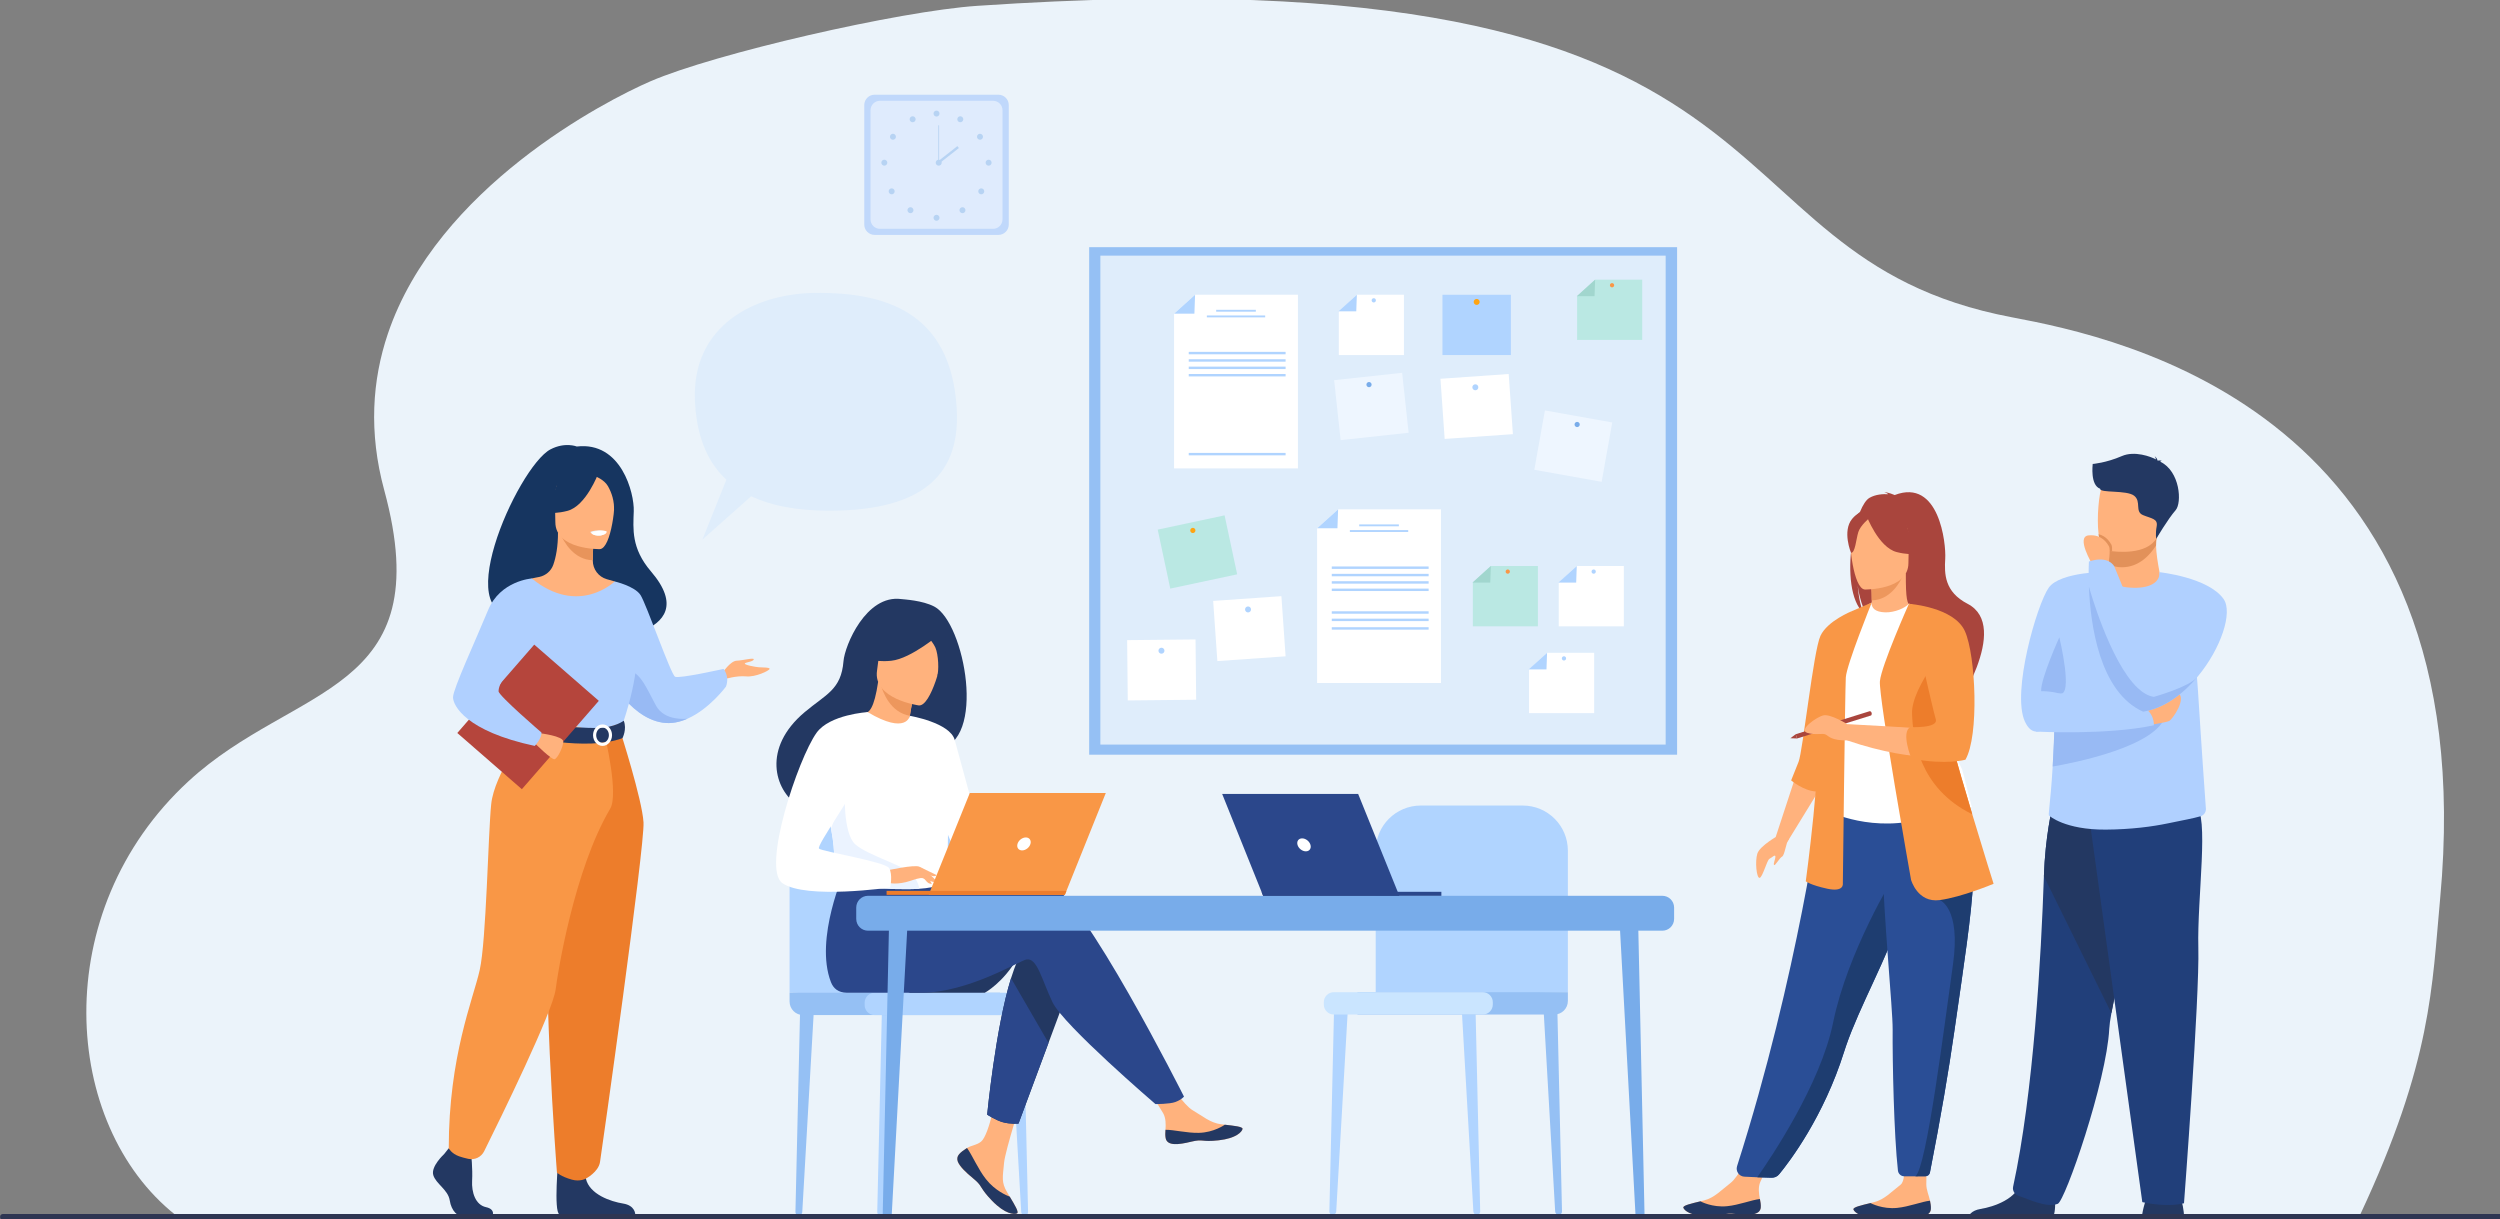 <?xml version="1.0" encoding="UTF-8" standalone="no"?>
<!-- Created with Inkscape (http://www.inkscape.org/) -->
<svg xmlns:inkscape="http://www.inkscape.org/namespaces/inkscape" xmlns:sodipodi="http://sodipodi.sourceforge.net/DTD/sodipodi-0.dtd" xmlns="http://www.w3.org/2000/svg" xmlns:svg="http://www.w3.org/2000/svg" version="1.1" id="svg2" width="1000" height="487.706" viewBox="0 0 1000 487.706" sodipodi:docname="9174459_6308.svg" inkscape:version="1.2 (dc2aedaf03, 2022-05-15)">
  <rect x="0" y="0" width="1000" height="487.706" fill="#808080" stroke="none"/>
  <defs id="defs6"></defs>
  <g id="g8" inkscape:groupmode="layer" inkscape:label="ink_ext_XXXXXX" transform="matrix(1.333,0,0,-1.333,-190.613,2261.82)">
    <g id="g33699" transform="matrix(0.26,0,0,0.26,105.86,1256.136)">
      <path d="m 345.286,292.65 c 0.129,-0.1 2521.504,0.31 2521.504,0.31 83.01,177.06 82.87,263.57 92.32,365.06 52.15,560.95 -370.35,647.19 -494.12,670.58 -378.99,71.62 -206.5,425.99 -1194.08,359.5 -90.52,-6.09 -303.933,-55.29 -377.484,-87.16 -51.587,-22.34 -245.945,-122.29 -302.97,-291.36 -18.011,-53.36 -22.332,-113.61 -4.173,-180.47 C 650.555,892.49 482.993,906.09 360.551,793.33 197.129,642.85 214.212,396.74 345.286,292.65" style="fill:#ebf3fa;fill-opacity:1;fill-rule:nonzero;stroke:none;stroke-width:0.1" id="path14"></path>
      <path d="m 1847.21,292.8 h 0.34 c 2.04,0 3.68,1.68 3.63,3.72 l -5.5,238.4 -16.2,1.89 13.82,-240.31 c 0.12,-2.08 1.83,-3.7 3.91,-3.7" style="fill:#b0d4ff;fill-opacity:1;fill-rule:nonzero;stroke:none;stroke-width:0.1" id="path16"></path>
      <path d="m 1941.63,292.8 h 0.34 c 2.04,0 3.68,1.68 3.63,3.72 l -5.5,238.4 -16.2,1.89 13.81,-240.31 c 0.12,-2.08 1.84,-3.7 3.92,-3.7" style="fill:#95c0f4;fill-opacity:1;fill-rule:nonzero;stroke:none;stroke-width:0.1" id="path18"></path>
      <path d="m 1681.08,292.8 h -0.34 c -2.04,0 -3.67,1.68 -3.63,3.72 l 5.5,238.4 16.21,1.89 L 1685,296.5 c -0.12,-2.08 -1.84,-3.7 -3.92,-3.7" style="fill:#b0d4ff;fill-opacity:1;fill-rule:nonzero;stroke:none;stroke-width:0.1" id="path20"></path>
      <path d="m 1952.36,549.71 v 163.36 c 0,28.75 -23.3,52.05 -52.04,52.05 h -117.71 c -28.74,0 -52.05,-23.3 -52.05,-52.05 V 543.46 l 221.8,6.25" style="fill:#b0d4ff;fill-opacity:1;fill-rule:nonzero;stroke:none;stroke-width:0.1" id="path22"></path>
      <path d="m 1709.48,523.92 h 227.26 c 8.63,0 15.62,6.99 15.62,15.62 v 10.17 h -242.88 v -25.79" style="fill:#95c0f4;fill-opacity:1;fill-rule:nonzero;stroke:none;stroke-width:0.1" id="path24"></path>
      <path d="m 1682.24,523.92 h 171.93 c 6.39,0 11.56,5.17 11.56,11.55 v 2.68 c 0,6.38 -5.17,11.56 -11.56,11.56 h -171.93 c -6.38,0 -11.55,-5.18 -11.55,-11.56 v -2.68 c 0,-6.38 5.17,-11.55 11.55,-11.55" style="fill:#cae5ff;fill-opacity:1;fill-rule:nonzero;stroke:none;stroke-width:0.1" id="path26"></path>
      <path d="m 2078.42,823.8 h -678.53 v 585.74 h 678.53 V 823.8" style="fill:#95c0f4;fill-opacity:1;fill-rule:nonzero;stroke:none;stroke-width:0.1" id="path28"></path>
      <path d="M 2065.22,835.48 H 1412.8 v 564.3 h 652.42 v -564.3" style="fill:#dfedfb;fill-opacity:1;fill-rule:nonzero;stroke:none;stroke-width:0.1" id="path30"></path>
      <path d="m 1640.83,1154.26 h -142.96 v 178.52 l 24.24,21.85 h 118.72 v -200.37" style="fill:#ffffff;fill-opacity:1;fill-rule:nonzero;stroke:none;stroke-width:0.1" id="path32"></path>
      <path d="m 1497.87,1332.78 h 23.46 l 0.78,21.85 z" style="fill:#b0d4ff;fill-opacity:1;fill-rule:nonzero;stroke:none;stroke-width:0.1" id="path34"></path>
      <path d="m 1592.24,1335.08 h -45.78 v 2.18 h 45.78 v -2.18" style="fill:#b0d4ff;fill-opacity:1;fill-rule:nonzero;stroke:none;stroke-width:0.1" id="path36"></path>
      <path d="m 1603.01,1328.54 h -67.32 v 2.18 h 67.32 v -2.18" style="fill:#b0d4ff;fill-opacity:1;fill-rule:nonzero;stroke:none;stroke-width:0.1" id="path38"></path>
      <path d="m 1626.58,1285.92 h -111.79 v 2.8 h 111.79 v -2.8" style="fill:#b0d4ff;fill-opacity:1;fill-rule:nonzero;stroke:none;stroke-width:0.1" id="path40"></path>
      <path d="m 1626.58,1277.4 h -111.79 v 2.81 h 111.79 v -2.81" style="fill:#b0d4ff;fill-opacity:1;fill-rule:nonzero;stroke:none;stroke-width:0.1" id="path42"></path>
      <path d="m 1626.58,1268.89 h -111.79 v 2.8 h 111.79 v -2.8" style="fill:#b0d4ff;fill-opacity:1;fill-rule:nonzero;stroke:none;stroke-width:0.1" id="path44"></path>
      <path d="m 1626.58,1260.38 h -111.79 v 2.8 h 111.79 v -2.8" style="fill:#b0d4ff;fill-opacity:1;fill-rule:nonzero;stroke:none;stroke-width:0.1" id="path46"></path>
      <path d="m 1626.58,1169.3 h -111.79 v 2.8 h 111.79 v -2.8" style="fill:#b0d4ff;fill-opacity:1;fill-rule:nonzero;stroke:none;stroke-width:0.1" id="path48"></path>
      <path d="m 1805.91,906.58 h -142.97 v 178.52 l 24.25,21.85 h 118.72 V 906.58" style="fill:#ffffff;fill-opacity:1;fill-rule:nonzero;stroke:none;stroke-width:0.1" id="path50"></path>
      <path d="m 1662.94,1085.1 h 23.47 l 0.78,21.85 z" style="fill:#b0d4ff;fill-opacity:1;fill-rule:nonzero;stroke:none;stroke-width:0.1" id="path52"></path>
      <path d="m 1757.31,1087.4 h -45.77 v 2.18 h 45.77 v -2.18" style="fill:#b0d4ff;fill-opacity:1;fill-rule:nonzero;stroke:none;stroke-width:0.1" id="path54"></path>
      <path d="m 1768.09,1080.86 h -67.33 v 2.18 h 67.33 v -2.18" style="fill:#b0d4ff;fill-opacity:1;fill-rule:nonzero;stroke:none;stroke-width:0.1" id="path56"></path>
      <path d="m 1791.66,1038.24 h -111.79 v 2.8 h 111.79 v -2.8" style="fill:#b0d4ff;fill-opacity:1;fill-rule:nonzero;stroke:none;stroke-width:0.1" id="path58"></path>
      <path d="m 1791.66,1029.72 h -111.79 v 2.81 h 111.79 v -2.81" style="fill:#b0d4ff;fill-opacity:1;fill-rule:nonzero;stroke:none;stroke-width:0.1" id="path60"></path>
      <path d="m 1791.66,1021.21 h -111.79 v 2.81 h 111.79 v -2.81" style="fill:#b0d4ff;fill-opacity:1;fill-rule:nonzero;stroke:none;stroke-width:0.1" id="path62"></path>
      <path d="m 1791.66,1012.7 h -111.79 v 2.8 h 111.79 v -2.8" style="fill:#b0d4ff;fill-opacity:1;fill-rule:nonzero;stroke:none;stroke-width:0.1" id="path64"></path>
      <path d="m 1791.66,986.51 h -111.79 v 2.8 h 111.79 v -2.8" style="fill:#b0d4ff;fill-opacity:1;fill-rule:nonzero;stroke:none;stroke-width:0.1" id="path66"></path>
      <path d="m 1791.66,978 h -111.79 v 2.8 h 111.79 V 978" style="fill:#b0d4ff;fill-opacity:1;fill-rule:nonzero;stroke:none;stroke-width:0.1" id="path68"></path>
      <path d="m 1791.66,968.13 h -111.79 v 2.8 h 111.79 v -2.8" style="fill:#b0d4ff;fill-opacity:1;fill-rule:nonzero;stroke:none;stroke-width:0.1" id="path70"></path>
      <path d="m 1807.64,1354.63 h 78.94 v -69.59 h -78.94 v 69.59" style="fill:#b0d4ff;fill-opacity:1;fill-rule:nonzero;stroke:none;stroke-width:0.1" id="path72"></path>
      <path d="m 1843.66,1346.35 c 0,1.91 1.54,3.45 3.45,3.45 1.91,0 3.46,-1.54 3.46,-3.45 0,-1.91 -1.55,-3.46 -3.46,-3.46 -1.91,0 -3.45,1.55 -3.45,3.46" style="fill:#ffa412;fill-opacity:1;fill-rule:nonzero;stroke:none;stroke-width:0.1" id="path74"></path>
      <path d="m 1805.31,1257.67 78.75,5.5 4.85,-69.43 -78.75,-5.5 -4.85,69.43" style="fill:#ffffff;fill-opacity:1;fill-rule:nonzero;stroke:none;stroke-width:0.1" id="path76"></path>
      <path d="m 1842.12,1247.61 c -0.13,1.9 1.3,3.55 3.21,3.68 1.9,0.14 3.55,-1.3 3.68,-3.2 0.14,-1.91 -1.3,-3.56 -3.2,-3.69 -1.91,-0.13 -3.56,1.3 -3.69,3.21" style="fill:#b0d4ff;fill-opacity:1;fill-rule:nonzero;stroke:none;stroke-width:0.1" id="path78"></path>
      <path d="m 1542.98,1001.27 78.76,5.5 4.84,-69.43 -78.75,-5.5 -4.85,69.43" style="fill:#ffffff;fill-opacity:1;fill-rule:nonzero;stroke:none;stroke-width:0.1" id="path80"></path>
      <path d="m 1579.79,991.21 c -0.13,1.9 1.3,3.55 3.21,3.69 1.9,0.13 3.55,-1.31 3.69,-3.21 0.13,-1.91 -1.31,-3.56 -3.21,-3.69 -1.91,-0.13 -3.56,1.3 -3.69,3.21" style="fill:#b0d4ff;fill-opacity:1;fill-rule:nonzero;stroke:none;stroke-width:0.1" id="path82"></path>
      <path d="m 1443.71,956.01 78.94,0.81 0.71,-69.59 -78.93,-0.81 -0.72,69.59" style="fill:#ffffff;fill-opacity:1;fill-rule:nonzero;stroke:none;stroke-width:0.1" id="path84"></path>
      <path d="m 1479.85,943.78 c -0.01,1.91 1.52,3.47 3.43,3.49 1.9,0.02 3.47,-1.51 3.49,-3.42 0.02,-1.91 -1.51,-3.47 -3.42,-3.49 -1.91,-0.02 -3.48,1.51 -3.5,3.42" style="fill:#b0d4ff;fill-opacity:1;fill-rule:nonzero;stroke:none;stroke-width:0.1" id="path86"></path>
      <path d="m 1925.87,1221.13 77.71,-13.89 -12.24,-68.51 -77.71,13.89 12.24,68.51" style="fill:#eef6ff;fill-opacity:1;fill-rule:nonzero;stroke:none;stroke-width:0.1" id="path88"></path>
      <path d="m 1960.11,1205.43 c 0.29,1.64 1.85,2.72 3.49,2.43 1.63,-0.29 2.72,-1.85 2.43,-3.48 -0.29,-1.64 -1.86,-2.73 -3.49,-2.44 -1.63,0.3 -2.72,1.86 -2.43,3.49" style="fill:#78acea;fill-opacity:1;fill-rule:nonzero;stroke:none;stroke-width:0.1" id="path90"></path>
      <path d="m 1682.6,1256.05 78.48,8.5 7.49,-69.19 -78.48,-8.5 -7.49,69.19" style="fill:#eef6ff;fill-opacity:1;fill-rule:nonzero;stroke:none;stroke-width:0.1" id="path92"></path>
      <path d="m 1719.87,1250.6 c -0.18,1.65 1.01,3.14 2.66,3.32 1.65,0.17 3.13,-1.02 3.31,-2.67 0.18,-1.65 -1.01,-3.13 -2.66,-3.31 -1.65,-0.18 -3.14,1.01 -3.31,2.66" style="fill:#78acea;fill-opacity:1;fill-rule:nonzero;stroke:none;stroke-width:0.1" id="path94"></path>
      <path d="m 1478.97,1083.57 77.2,16.46 14.52,-68.06 -77.21,-16.47 -14.51,68.07" style="fill:#bae8e3;fill-opacity:1;fill-rule:nonzero;stroke:none;stroke-width:0.1" id="path96"></path>
      <path d="m 1517.89,1080.08 c -1.39,0.91 -1.79,2.77 -0.88,4.16 0.9,1.39 2.76,1.79 4.16,0.89 1.39,-0.9 1.78,-2.77 0.88,-4.16 -0.9,-1.39 -2.76,-1.79 -4.16,-0.89" style="fill:#ffa412;fill-opacity:1;fill-rule:nonzero;stroke:none;stroke-width:0.1" id="path98"></path>
      <path d="m 1763.15,1285.04 h -75.13 v 50.48 l 20.8,19.11 h 54.33 v -69.59" style="fill:#ffffff;fill-opacity:1;fill-rule:nonzero;stroke:none;stroke-width:0.1" id="path100"></path>
      <path d="m 1687.62,1335.52 h 20.52 l 0.68,19.11 z" style="fill:#b0d4ff;fill-opacity:1;fill-rule:nonzero;stroke:none;stroke-width:0.1" id="path102"></path>
      <path d="m 1725.86,1348.19 c 0,1.37 1.11,2.47 2.47,2.47 1.37,0 2.47,-1.1 2.47,-2.47 0,-1.36 -1.1,-2.47 -2.47,-2.47 -1.36,0 -2.47,1.11 -2.47,2.47" style="fill:#b0d4ff;fill-opacity:1;fill-rule:nonzero;stroke:none;stroke-width:0.1" id="path104"></path>
      <path d="m 1982.69,871.78 h -75.14 v 50.49 l 20.8,19.11 h 54.34 v -69.6" style="fill:#ffffff;fill-opacity:1;fill-rule:nonzero;stroke:none;stroke-width:0.1" id="path106"></path>
      <path d="m 1907.15,922.27 h 20.52 l 0.68,19.11 z" style="fill:#b0d4ff;fill-opacity:1;fill-rule:nonzero;stroke:none;stroke-width:0.1" id="path108"></path>
      <path d="m 1945.39,934.94 c 0,1.36 1.11,2.47 2.47,2.47 1.37,0 2.47,-1.11 2.47,-2.47 0,-1.36 -1.1,-2.47 -2.47,-2.47 -1.36,0 -2.47,1.11 -2.47,2.47" style="fill:#b0d4ff;fill-opacity:1;fill-rule:nonzero;stroke:none;stroke-width:0.1" id="path110"></path>
      <path d="m 2016.96,971.97 h -75.13 v 50.48 l 20.8,19.12 h 54.33 v -69.6" style="fill:#ffffff;fill-opacity:1;fill-rule:nonzero;stroke:none;stroke-width:0.1" id="path112"></path>
      <path d="m 1941.42,1022.45 h 20.53 l 0.68,19.12 z" style="fill:#b0d4ff;fill-opacity:1;fill-rule:nonzero;stroke:none;stroke-width:0.1" id="path114"></path>
      <path d="m 1979.67,1035.13 c 0,1.36 1.11,2.47 2.47,2.47 1.36,0 2.47,-1.11 2.47,-2.47 0,-1.37 -1.11,-2.47 -2.47,-2.47 -1.36,0 -2.47,1.1 -2.47,2.47" style="fill:#b0d4ff;fill-opacity:1;fill-rule:nonzero;stroke:none;stroke-width:0.1" id="path116"></path>
      <path d="m 1917.81,971.97 h -75.14 v 50.48 l 20.8,19.12 h 54.34 v -69.6" style="fill:#bae8e3;fill-opacity:1;fill-rule:nonzero;stroke:none;stroke-width:0.1" id="path118"></path>
      <path d="m 1842.27,1022.45 h 20.52 l 0.68,19.12 z" style="fill:#a1d6ce;fill-opacity:1;fill-rule:nonzero;stroke:none;stroke-width:0.1" id="path120"></path>
      <path d="m 1880.51,1035.13 c 0,1.36 1.11,2.47 2.47,2.47 1.37,0 2.48,-1.11 2.48,-2.47 0,-1.37 -1.11,-2.47 -2.48,-2.47 -1.36,0 -2.47,1.1 -2.47,2.47" style="fill:#f99746;fill-opacity:1;fill-rule:nonzero;stroke:none;stroke-width:0.1" id="path122"></path>
      <path d="m 2038.17,1302.46 h -75.14 v 50.48 l 20.8,19.11 h 54.34 v -69.59" style="fill:#bae8e3;fill-opacity:1;fill-rule:nonzero;stroke:none;stroke-width:0.1" id="path124"></path>
      <path d="m 1962.63,1352.94 h 20.52 l 0.68,19.11 z" style="fill:#a1d6ce;fill-opacity:1;fill-rule:nonzero;stroke:none;stroke-width:0.1" id="path126"></path>
      <path d="m 2000.87,1365.62 c 0,1.36 1.11,2.47 2.47,2.47 1.37,0 2.47,-1.11 2.47,-2.47 0,-1.37 -1.1,-2.47 -2.47,-2.47 -1.36,0 -2.47,1.1 -2.47,2.47" style="fill:#f99746;fill-opacity:1;fill-rule:nonzero;stroke:none;stroke-width:0.1" id="path128"></path>
      <path d="m 1295.15,1423.71 h -142.92 c -6.56,0 -11.93,5.37 -11.93,11.93 v 137.94 c 0,6.56 5.37,11.93 11.93,11.93 h 142.92 c 6.56,0 11.93,-5.37 11.93,-11.93 v -137.94 c 0,-6.56 -5.37,-11.93 -11.93,-11.93" style="fill:#c0d8fb;fill-opacity:1;fill-rule:nonzero;stroke:none;stroke-width:0.1" id="path130"></path>
      <path d="m 1288.96,1430.72 h -130.54 c -5.99,0 -10.89,4.9 -10.89,10.89 v 125.99 c 0,6 4.9,10.9 10.89,10.9 h 130.54 c 5.99,0 10.9,-4.9 10.9,-10.9 v -125.99 c 0,-5.99 -4.91,-10.89 -10.9,-10.89" style="fill:#dfebfd;fill-opacity:1;fill-rule:nonzero;stroke:none;stroke-width:0.1" id="path132"></path>
      <path d="m 1220.24,1563.73 c 0,1.91 1.54,3.46 3.45,3.46 1.91,0 3.46,-1.55 3.46,-3.46 0,-1.9 -1.55,-3.45 -3.46,-3.45 -1.91,0 -3.45,1.55 -3.45,3.45" style="fill:#b7d3f3;fill-opacity:1;fill-rule:nonzero;stroke:none;stroke-width:0.1" id="path134"></path>
      <path d="m 1248.11,1558.85 c 0.93,1.67 3.03,2.27 4.7,1.34 1.67,-0.93 2.27,-3.03 1.34,-4.7 -0.92,-1.66 -3.03,-2.26 -4.7,-1.34 -1.66,0.93 -2.26,3.03 -1.34,4.7" style="fill:#b7d3f3;fill-opacity:1;fill-rule:nonzero;stroke:none;stroke-width:0.1" id="path136"></path>
      <path d="m 1272,1539.88 c 1.6,1.03 3.74,0.57 4.77,-1.04 1.04,-1.6 0.57,-3.74 -1.03,-4.77 -1.6,-1.03 -3.74,-0.57 -4.77,1.03 -1.04,1.6 -0.58,3.74 1.03,4.78" style="fill:#b7d3f3;fill-opacity:1;fill-rule:nonzero;stroke:none;stroke-width:0.1" id="path138"></path>
      <path d="m 1283.83,1510.51 c 1.9,0 3.45,-1.55 3.45,-3.46 0,-1.91 -1.55,-3.45 -3.45,-3.45 -1.91,0 -3.46,1.54 -3.46,3.45 0,1.91 1.55,3.46 3.46,3.46" style="fill:#b7d3f3;fill-opacity:1;fill-rule:nonzero;stroke:none;stroke-width:0.1" id="path140"></path>
      <path d="m 1277.79,1476.43 c 1.34,-1.35 1.34,-3.54 0,-4.89 -1.35,-1.35 -3.54,-1.35 -4.89,0 -1.35,1.35 -1.35,3.54 0,4.89 1.35,1.34 3.54,1.34 4.89,0" style="fill:#b7d3f3;fill-opacity:1;fill-rule:nonzero;stroke:none;stroke-width:0.1" id="path142"></path>
      <path d="m 1256.09,1454.67 c 1.35,-1.34 1.35,-3.53 0,-4.88 -1.35,-1.35 -3.54,-1.35 -4.88,0 -1.35,1.35 -1.35,3.54 0,4.88 1.34,1.35 3.53,1.35 4.88,0" style="fill:#b7d3f3;fill-opacity:1;fill-rule:nonzero;stroke:none;stroke-width:0.1" id="path144"></path>
      <path d="m 1220.24,1443.46 c 0,1.91 1.54,3.46 3.45,3.46 1.91,0 3.46,-1.55 3.46,-3.46 0,-1.9 -1.55,-3.45 -3.46,-3.45 -1.91,0 -3.45,1.55 -3.45,3.45" style="fill:#b7d3f3;fill-opacity:1;fill-rule:nonzero;stroke:none;stroke-width:0.1" id="path146"></path>
      <path d="m 1199.16,1558.85 c -0.93,1.67 -3.03,2.27 -4.7,1.34 -1.67,-0.93 -2.27,-3.03 -1.34,-4.7 0.93,-1.66 3.03,-2.26 4.7,-1.34 1.66,0.93 2.27,3.03 1.34,4.7" style="fill:#b7d3f3;fill-opacity:1;fill-rule:nonzero;stroke:none;stroke-width:0.1" id="path148"></path>
      <path d="m 1175.28,1539.88 c -1.61,1.03 -3.75,0.57 -4.78,-1.04 -1.03,-1.6 -0.57,-3.74 1.03,-4.77 1.6,-1.03 3.74,-0.57 4.78,1.03 1.03,1.6 0.57,3.74 -1.03,4.78" style="fill:#b7d3f3;fill-opacity:1;fill-rule:nonzero;stroke:none;stroke-width:0.1" id="path150"></path>
      <path d="m 1163.45,1510.51 c -1.91,0 -3.46,-1.55 -3.46,-3.46 0,-1.91 1.55,-3.45 3.46,-3.45 1.9,0 3.45,1.54 3.45,3.45 0,1.91 -1.55,3.46 -3.45,3.46" style="fill:#b7d3f3;fill-opacity:1;fill-rule:nonzero;stroke:none;stroke-width:0.1" id="path152"></path>
      <path d="m 1169.49,1476.43 c -1.35,-1.35 -1.35,-3.54 0,-4.89 1.35,-1.35 3.53,-1.35 4.88,0 1.35,1.35 1.35,3.54 0,4.89 -1.35,1.34 -3.53,1.34 -4.88,0" style="fill:#b7d3f3;fill-opacity:1;fill-rule:nonzero;stroke:none;stroke-width:0.1" id="path154"></path>
      <path d="m 1191.18,1454.67 c -1.35,-1.34 -1.35,-3.53 0,-4.88 1.35,-1.35 3.54,-1.35 4.89,0 1.35,1.35 1.35,3.54 0,4.88 -1.35,1.35 -3.54,1.35 -4.89,0" style="fill:#b7d3f3;fill-opacity:1;fill-rule:nonzero;stroke:none;stroke-width:0.1" id="path156"></path>
      <path d="m 1222.76,1507.05 c 0,1.91 1.55,3.46 3.45,3.46 1.91,0 3.46,-1.55 3.46,-3.46 0,-1.91 -1.55,-3.45 -3.46,-3.45 -1.9,0 -3.45,1.54 -3.45,3.45" style="fill:#b7d3f3;fill-opacity:1;fill-rule:nonzero;stroke:none;stroke-width:0.1" id="path158"></path>
      <path d="m 1226.69,1507.05 h -0.95 v 43.16 h 0.95 v -43.16" style="fill:#b7d3f3;fill-opacity:1;fill-rule:nonzero;stroke:none;stroke-width:0.1" id="path160"></path>
      <path d="m 1226.65,1506 -1.75,2.23 22.89,17.96 1.74,-2.23 -22.88,-17.96" style="fill:#b7d3f3;fill-opacity:1;fill-rule:nonzero;stroke:none;stroke-width:0.1" id="path162"></path>
      <path d="m 2174.99,301.33 c -0.68,-9.28 -13.78,-9.38 -28.64,-7.66 -14.86,1.73 -10.91,-2.03 -31.72,-2.32 -20.8,-0.29 -27.97,6.59 -28.98,9.56 -0.9,2.64 9.12,4.86 19.84,7.47 1.35,0.32 2.71,0.66 4.06,1 12.09,3.08 20.09,12.12 30.43,20.02 9.8,7.49 22.44,34.57 22.44,34.57 l 28.42,1.29 c 0,0 -11.97,-24.28 -16.47,-34.75 -2.64,-6.15 -1.51,-13.72 -0.37,-19.52 0.62,-3.16 1.23,-6.39 0.99,-9.66" style="fill:#ffb27d;fill-opacity:1;fill-rule:nonzero;stroke:none;stroke-width:0.1" id="path164"></path>
      <path d="m 2146.35,293.67 c -14.86,1.73 -10.91,-2.03 -31.72,-2.32 -20.8,-0.29 -27.97,6.59 -28.98,9.56 -0.9,2.64 9.12,4.86 19.84,7.47 l 0.13,-0.2 c 0,0 13.4,-7.19 30.53,-5.47 13.97,1.4 28.22,7.23 37.85,8.28 0.62,-3.16 1.23,-6.39 0.99,-9.66 -0.68,-9.28 -13.78,-9.38 -28.64,-7.66" style="fill:#233862;fill-opacity:1;fill-rule:nonzero;stroke:none;stroke-width:0.1" id="path166"></path>
      <path d="m 2371.3,299.41 c -0.67,-9.29 -13.77,-9.4 -28.63,-7.69 -14.86,1.71 -10.91,-2.05 -31.71,-2.36 -20.81,-0.31 -27.99,6.56 -29,9.53 -0.9,2.64 9.12,4.87 19.84,7.49 1.34,0.33 2.7,0.67 4.05,1.01 12.09,3.09 20.08,12.14 30.42,20.05 9.79,7.5 0,51.86 0,51.86 l 31.27,3.04 c 0,0 -1.5,-37.35 -1.48,-54.33 0.01,-6.7 3.09,-13.14 4.25,-18.95 0.61,-3.16 1.23,-6.38 0.99,-9.65" style="fill:#ffb27d;fill-opacity:1;fill-rule:nonzero;stroke:none;stroke-width:0.1" id="path168"></path>
      <path d="m 2342.67,291.72 c -14.86,1.71 -10.91,-2.05 -31.71,-2.36 -20.81,-0.31 -27.99,6.56 -29,9.53 -0.9,2.64 9.12,4.87 19.84,7.49 l 0.12,-0.19 c 0,0 13.41,-7.18 30.54,-5.44 13.97,1.41 28.21,7.26 37.85,8.31 0.61,-3.16 1.23,-6.38 0.99,-9.65 -0.67,-9.29 -13.77,-9.4 -28.63,-7.69" style="fill:#233862;fill-opacity:1;fill-rule:nonzero;stroke:none;stroke-width:0.1" id="path170"></path>
      <path d="m 2280.06,1066.14 c -5.38,22.13 2.42,32.44 9.46,37.93 3.34,8.15 7.15,14.02 11.04,16.24 7.11,4.03 15.62,4.48 21.58,4.12 -1.53,1.59 -4.55,2.16 -4.55,2.16 3.69,0.55 11.94,-3.11 11.94,-3.11 51.37,19.79 59.44,-55.85 58.36,-73.42 -1.07,-17.57 -0.93,-38.27 25.8,-52.11 51,-26.42 -16.95,-125.98 -16.95,-125.98 1.3,14.2 -64.22,89.14 -98.41,111.59 -8.32,12.25 -11.28,33.89 -11.5,35.6 1.44,-17.16 4.37,-26.79 7,-32.21 -15.58,14.34 -17.89,48.77 -13.77,79.19" style="fill:#a9453d;fill-opacity:1;fill-rule:nonzero;stroke:none;stroke-width:0.1" id="path172"></path>
      <path d="m 2300.35,982.44 c -0.17,-0.08 16.51,-8.73 29.05,-5.3 11.8,3.21 19.51,18.51 19.35,18.55 -5,0.99 -6.44,7.86 -6.33,37.36 l -2.26,-0.44 -37.98,-7.52 c 0,0 0.86,-11.96 0.89,-23.22 0.02,-9.45 -0.55,-18.42 -2.72,-19.43" style="fill:#ffb27d;fill-opacity:1;fill-rule:nonzero;stroke:none;stroke-width:0.1" id="path174"></path>
      <path d="m 2302.18,1025.09 c 0,0 0.86,-11.96 0.89,-23.22 21.25,0.6 32.49,19.99 37.09,30.74 l -37.98,-7.52" style="fill:#ed975d;fill-opacity:1;fill-rule:nonzero;stroke:none;stroke-width:0.1" id="path176"></path>
      <path d="m 2147.64,348.92 c -1.86,-5.83 2.32,-11.85 8.44,-12.14 l 14.84,-0.69 15.7,-0.48 c 3.93,-0.12 7.68,1.59 10.16,4.64 12.54,15.37 51.11,66.61 74.51,141.06 0.66,2.09 1.35,4.2 2.09,6.34 15.45,45.06 47.49,101.62 64.37,152.81 2.69,8.16 5.1,15.83 7.26,23.1 0.7,2.32 1.37,4.61 2.01,6.86 12.45,43.23 16.05,71.61 19.37,101.93 l -121.91,-0.97 c 0,0 -25.66,-199.48 -96.84,-422.46" style="fill:#2a4e96;fill-opacity:1;fill-rule:nonzero;stroke:none;stroke-width:0.1" id="path178"></path>
      <path d="m 2261.55,841.43 c 0.31,-58.01 -8.51,-82.9 -8.51,-82.9 0,0 52.19,-26.52 114.23,-7 0.73,0.23 51.36,11.79 51.36,11.79 -1.03,2.34 -10.27,41.44 -11.28,43.59 -13.1,28.13 -23.04,40.46 -24.59,49.11 -2.88,16.14 -2.95,32.85 -1.51,48.6 3.78,41.7 15.04,76.32 15.04,76.32 -16.9,3.85 -32.73,10.61 -50.32,17.2 -4.05,-5.04 -16.42,-10.31 -27.15,-10.07 -12.36,0.28 -16.37,5.57 -15.73,11.34 -13.16,-7.33 -23.67,-14.25 -23.67,-14.25 -11.19,-19.44 -33.89,-38.32 -35.53,-68.14 -0.41,-7.33 17.65,-73.97 17.66,-75.59" style="fill:#ffffff;fill-opacity:1;fill-rule:nonzero;stroke:none;stroke-width:0.1" id="path180"></path>
      <path d="m 2366.39,834.96 c 5.33,-7.54 15.54,-53.38 40.96,-59.15 -13.1,32.68 -23.04,47 -24.59,57.05 -2.88,18.75 -2.95,38.15 -1.51,56.45 -8.51,14.91 -14.86,25.14 -14.86,25.14 -0.67,2.41 -13.52,42.15 -17.64,6.63 -4.11,-35.54 11.69,-77.68 17.64,-86.12" style="fill:#5f9aa8;fill-opacity:1;fill-rule:nonzero;stroke:none;stroke-width:0.1" id="path182"></path>
      <path d="m 2295.08,1014.43 c 0,0 50.29,-0.84 50.32,30.49 0.04,31.32 6.55,52.31 -25.56,54.17 -32.1,1.85 -38.35,-10.09 -40.91,-20.55 -2.55,-10.45 3.07,-63.09 16.15,-64.11" style="fill:#ffb27d;fill-opacity:1;fill-rule:nonzero;stroke:none;stroke-width:0.1" id="path184"></path>
      <path d="m 2296.94,1099.86 c 0,0 13.77,-36.75 34.9,-42.19 21.13,-5.43 30.3,0.23 30.3,0.23 0,0 -16.21,12.88 -19.58,35.35 0,0 -35.23,24.1 -45.62,6.61" style="fill:#a9453d;fill-opacity:1;fill-rule:nonzero;stroke:none;stroke-width:0.1" id="path186"></path>
      <path d="m 2300.35,1096.87 c 0,0 -10.28,-8.2 -12.79,-16.18 -2.5,-7.98 -3.63,-24.4 -8.42,-23.84 0,0 -10.37,24.98 1.29,39.11 12.36,14.98 19.92,0.91 19.92,0.91" style="fill:#a9453d;fill-opacity:1;fill-rule:nonzero;stroke:none;stroke-width:0.1" id="path188"></path>
      <path d="m 2215.95,801.16 -23.75,-72.41 13.55,-5.43 39.27,63.97 -29.07,13.87" style="fill:#ffb27d;fill-opacity:1;fill-rule:nonzero;stroke:none;stroke-width:0.1" id="path190"></path>
      <path d="m 2279.99,989.43 c 0,0 -28.01,-11.12 -36.11,-28.44 -8.11,-17.33 -20.38,-133.55 -25.27,-145.49 -4.89,-11.93 -8.56,-21.38 -8.56,-21.38 0,0 14.12,-11.9 28.32,-12.77 14.2,-0.88 41.62,208.08 41.62,208.08" style="fill:#f99746;fill-opacity:1;fill-rule:nonzero;stroke:none;stroke-width:0.1" id="path192"></path>
      <path d="m 2303.09,999.41 c 0,0 -29.09,-71.88 -29.95,-86.42 -0.85,-14.55 -3.42,-237.87 -3.42,-237.87 0,0 1.71,-10.27 -17.97,-5.99 -19.68,4.27 -24.81,8.55 -24.81,8.55 0,0 18.82,137.76 13.69,185.68 -5.13,47.92 39.36,126.07 39.36,126.07 l 23.1,9.98" style="fill:#f99746;fill-opacity:1;fill-rule:nonzero;stroke:none;stroke-width:0.1" id="path194"></path>
      <path d="m 2170.92,336.09 17.05,-0.52 c 3.04,-0.1 5.96,1.22 7.9,3.57 11.46,13.87 51.42,65.82 75.42,142.17 0.66,2.09 1.35,4.2 2.09,6.34 15.45,45.06 47.49,101.62 64.37,152.81 2.69,8.16 5.1,15.83 7.26,23.1 0.7,2.32 1.37,4.61 2.01,6.86 l -17.95,13.62 c 0,0 -53.9,-87.27 -70.58,-169.41 -14.49,-71.34 -72.54,-157.19 -87.57,-178.54" style="fill:#1e3d70;fill-opacity:1;fill-rule:nonzero;stroke:none;stroke-width:0.1" id="path196"></path>
      <path d="m 2327.2,506.98 c -0.29,-37.79 1.5,-122.01 6.1,-163.18 0.42,-3.77 3.6,-6.61 7.4,-6.61 h 12.72 c 5.36,0 9.37,0.04 12.03,0.08 2.31,0.03 4.28,1.69 4.72,3.95 12.65,64.37 21.7,117.84 28.33,164.05 5.55,38.67 10.47,71.83 14.26,100.38 3.82,28.72 6.47,52.77 7.42,73.1 0.15,3.19 0.26,6.31 0.32,9.33 0.06,3.04 0.08,5.99 0.05,8.86 l -105.33,10.26 c 1.33,-69.98 12.15,-177.01 11.98,-200.22" style="fill:#2a4e96;fill-opacity:1;fill-rule:nonzero;stroke:none;stroke-width:0.1" id="path198"></path>
      <path d="m 2353.42,337.19 c 4.81,0 8.54,0.03 11.18,0.07 2.8,0.04 5.19,2.04 5.73,4.79 12.57,64 21.57,117.21 28.17,163.22 5.55,38.67 10.47,71.83 14.26,100.38 3.82,28.72 6.47,52.77 7.42,73.1 l -38.65,-22.74 c 0,0 24.67,-8.7 15.26,-74.59 -9.41,-65.88 -30.27,-234.9 -43.37,-244.23" style="fill:#1e3d70;fill-opacity:1;fill-rule:nonzero;stroke:none;stroke-width:0.1" id="path200"></path>
      <path d="m 2348.44,679.39 c 0,0 7.42,-26.8 33.09,-23.38 25.67,3.42 62.17,18.82 62.17,18.82 0,0 -10.97,34.67 -24.61,80.2 -16.51,55.13 -36.95,126.2 -46.59,171.03 -2.7,12.56 -4.55,23.05 -5.23,30.57 l -21.3,41.32 c 0,0 -31.75,-71.27 -33.47,-89.24 -1.71,-17.97 35.94,-229.32 35.94,-229.32" style="fill:#f99746;fill-opacity:1;fill-rule:nonzero;stroke:none;stroke-width:0.1" id="path202"></path>
      <path d="m 2374.07,911.39 -28.1,86.56 c 0.07,-0.04 35.5,-10.54 53.32,-19.55 0,0 11.13,-14.36 18.02,-47.48 0,0 7.29,-79.54 -8.97,-108.63 0,0 -51.34,-10.27 -133.48,17.97 v 18.82 c 0,0 89.84,-4.7 108.24,-6.84 l -9.03,59.15" style="fill:#ffb27d;fill-opacity:1;fill-rule:nonzero;stroke:none;stroke-width:0.1" id="path204"></path>
      <path d="m 2349.58,871.06 c 1.15,-29.09 7.99,-85.56 69.03,-115.79 0.16,-0.08 0.32,-0.17 0.48,-0.24 -16.51,55.13 -36.95,126.2 -46.59,171.03 -11.21,-16.75 -23.54,-38.98 -22.92,-55" style="fill:#ed7d2b;fill-opacity:1;fill-rule:nonzero;stroke:none;stroke-width:0.1" id="path206"></path>
      <path d="m 2345.97,997.95 c 0,0 52.1,-3.68 64.65,-31.63 12.55,-27.95 16.54,-120.93 0.57,-148.31 0,0 -21.99,-6.26 -60.88,1.01 -0.48,0.09 -0.96,0.18 -1.44,0.27 0,0 -12.41,30.38 -1.28,36.37 0,0 32.8,-1.71 29.37,9.13 -3.42,10.83 -30.99,133.16 -30.99,133.16" style="fill:#f99746;fill-opacity:1;fill-rule:nonzero;stroke:none;stroke-width:0.1" id="path208"></path>
      <path d="m 2215.33,847.45 1.53,-4.93 85.5,26.59 c 0,0 1.14,1.3 0.58,3.03 -0.62,1.9 -2.11,1.91 -2.11,1.91 l -85.5,-26.6" style="fill:#a9453d;fill-opacity:1;fill-rule:nonzero;stroke:none;stroke-width:0.1" id="path210"></path>
      <path d="m 2209.15,842.79 6.18,4.66 1.53,-4.93 z" style="fill:#a9453d;fill-opacity:1;fill-rule:nonzero;stroke:none;stroke-width:0.1" id="path212"></path>
      <path d="m 2195.58,730.73 c 0,0 -21.69,-11.99 -24.55,-21.12 -2.85,-9.13 -0.89,-28.25 2.55,-27.97 3.45,0.29 8.58,20.55 11.44,21.98 2.85,1.42 6.85,5.7 6.85,2.56 0,-3.13 -2.86,-8.84 -1.43,-9.7 1.43,-0.85 5.99,7.99 9.13,9.7 3.14,1.72 4.46,15.83 7.51,19.62 3.05,3.79 -11.5,4.93 -11.5,4.93" style="fill:#ffb27d;fill-opacity:1;fill-rule:nonzero;stroke:none;stroke-width:0.1" id="path214"></path>
      <path d="m 2274.86,859.08 c 0,0 -19.4,11.95 -27.54,10.11 -8.13,-1.84 -28.87,-16.86 -18.9,-20.11 9.98,-3.25 18.06,0.16 21.89,-2.2 3.84,-2.36 6.67,-6.68 24.55,-6.62 17.87,0.06 0,18.82 0,18.82" style="fill:#ffb27d;fill-opacity:1;fill-rule:nonzero;stroke:none;stroke-width:0.1" id="path216"></path>
      <path d="m 749.46,987.42 c -3.251,6.27 70.938,28.85 72.113,-33.04 0,0 138.977,3.42 72.619,80.88 -22.973,26.82 -20.609,48.99 -19.921,69.63 0.699,20.65 -14.309,80.64 -65.75,74.6 0,0 -13.471,5.48 -30.283,-3.25 C 740.004,1156.41 654.356,964.6 749.46,987.42" style="fill:#163560;fill-opacity:1;fill-rule:nonzero;stroke:none;stroke-width:0.1" id="path218"></path>
      <path d="m 976.67,918.23 c 0,0 9.046,13.77 16.337,14.04 7.293,0.27 20.793,4.05 19.713,1.35 -1.08,-2.7 -9.45,-2.97 -10.26,-4.59 -0.81,-1.62 12.42,-4.05 16.2,-4.32 3.78,-0.27 12.69,0 12.42,-1.89 -0.27,-1.89 -16.06,-9.72 -27.2,-8.64 -11.143,1.08 -24.914,-3.24 -24.914,-3.24 l -2.296,7.29" style="fill:#ffb27d;fill-opacity:1;fill-rule:nonzero;stroke:none;stroke-width:0.1" id="path220"></path>
      <path d="m 845.84,913.77 c 0,0 4.917,-9.73 13.836,-20.92 10.75,-13.46 27.325,-29.02 48.137,-32.09 9.939,-1.46 19.66,0.67 28.596,4.64 0.024,0.01 0.032,0.01 0.032,0.01 25.275,11.22 44.28,37.02 44.28,37.02 4.455,12.15 -2.835,20.39 -2.835,20.39 0,0 -51.036,-11.48 -55.897,-9.05 -4.861,2.43 -33.214,84.12 -39.962,94.38 -6.756,10.26 -29.763,15.59 -29.763,15.59 L 845.84,913.77" style="fill:#b0d0ff;fill-opacity:1;fill-rule:nonzero;stroke:none;stroke-width:0.1" id="path222"></path>
      <path d="m 859.676,892.85 c 10.75,-13.46 27.325,-29.02 48.137,-32.09 9.939,-1.46 19.66,0.67 28.596,4.64 -0.989,-0.13 -26.231,-3.25 -36.293,14.75 -10.263,18.37 -21.362,47.53 -36.608,37.81 -6.578,-4.19 -6.286,-14.62 -3.832,-25.11" style="fill:#98baf4;fill-opacity:1;fill-rule:nonzero;stroke:none;stroke-width:0.1" id="path224"></path>
      <path d="m 655.433,362.87 c 0,0 -15.573,-14.22 -12.534,-24.31 3.039,-10.1 17.092,-16.83 18.991,-29.18 1.9,-12.34 9.496,-19.07 16.333,-19.07 6.837,0 32.595,0 32.595,0 0,0 5.033,8.69 -7.122,11.3 -12.154,2.62 -16.737,17.12 -15.977,30.59 0.76,13.46 -1.14,31.41 -1.14,31.41 l -25.828,5.99 -5.318,-6.73" style="fill:#233862;fill-opacity:1;fill-rule:nonzero;stroke:none;stroke-width:0.1" id="path226"></path>
      <path d="m 787.243,356.83 c 0,0 -5.602,-60.2 1.235,-63.57 l 87.497,0.18 c 0,0 0,10.1 -14.054,12.34 -14.054,2.25 -38.743,10.47 -42.921,28.8 -4.178,18.33 -31.757,22.25 -31.757,22.25" style="fill:#233862;fill-opacity:1;fill-rule:nonzero;stroke:none;stroke-width:0.1" id="path228"></path>
      <path d="m 724.891,788.77 c 18.005,40.38 29.023,51.97 26.92,64.5 -1.566,9.33 4.766,173.92 4.766,173.92 2.136,0.66 6.419,1.26 8.761,1.78 7.385,1.64 13.498,6.82 16.042,13.95 3.064,8.58 5.501,21.25 5.444,37.14 l 2.307,-0.46 38.781,-7.68 c 0,0 -0.883,-12.2 -0.909,-23.7 0,-0.1 -0.001,-0.19 -0.001,-0.29 -0.047,-9.98 6.504,-18.79 16.098,-21.56 4.898,-1.42 9.16,-2.63 9.16,-2.63 0,0 14.24,-40.65 16.96,-82.42 2.72,-41.77 -25.895,-59.91 0.216,-143.37 26.658,-85.25 -154.492,-31.49 -144.545,-9.18" style="fill:#ffb27d;fill-opacity:1;fill-rule:nonzero;stroke:none;stroke-width:0.1" id="path230"></path>
      <path d="m 827.912,1071.92 c 0,0 -0.883,-12.2 -0.909,-23.7 -21.701,0.61 -33.172,20.41 -37.872,31.38 l 38.781,-7.68" style="fill:#e8945b;fill-opacity:1;fill-rule:nonzero;stroke:none;stroke-width:0.1" id="path232"></path>
      <path d="m 835.159,1061.04 c 0,0 -51.345,-0.85 -51.38,31.13 -0.035,31.98 -6.686,53.41 26.095,55.31 32.781,1.89 39.164,-10.31 41.772,-20.98 2.608,-10.67 -3.132,-64.42 -16.487,-65.46" style="fill:#ffb27d;fill-opacity:1;fill-rule:nonzero;stroke:none;stroke-width:0.1" id="path234"></path>
      <path d="m 833.259,1148.26 c 0,0 -14.058,-37.52 -35.633,-43.07 -21.575,-5.55 -30.934,0.23 -30.934,0.23 0,0 16.55,13.15 19.984,36.1 0,0 35.978,24.6 46.583,6.74" style="fill:#163560;fill-opacity:1;fill-rule:nonzero;stroke:none;stroke-width:0.1" id="path236"></path>
      <path d="m 829.774,1145.22 c 0,0 10.425,-3.9 14.716,-11.5 4.196,-7.44 7.77,-17.29 6.941,-29.37 0,0 10.591,25.51 -1.312,39.93 -12.621,15.3 -20.345,0.94 -20.345,0.94" style="fill:#163560;fill-opacity:1;fill-rule:nonzero;stroke:none;stroke-width:0.1" id="path238"></path>
      <path d="m 823.987,1080.88 c 0,0 3.543,-4.67 10.632,-4.33 5.709,0.27 7.911,5.22 7.911,5.22 0,0 -10.488,2.52 -18.543,-0.89" style="fill:#ebf3fa;fill-opacity:1;fill-rule:nonzero;stroke:none;stroke-width:0.1" id="path240"></path>
      <path d="m 719.936,954.38 c 0,0 -1.305,-18.38 0,-40.44 0.866,-14.62 15.658,-34.21 17.756,-39.05 5.266,-12.15 11.204,-14.13 11.204,-14.13 l 45.94,-11.26 16.154,-3.95 50.938,15.21 c 0,0 23.201,64.76 13.885,101.22 -9.316,36.45 -23.549,61.76 -23.549,61.76 0,0 -41.566,-40.69 -95.689,3.46 l -36.639,-72.82" style="fill:#b0d0ff;fill-opacity:1;fill-rule:nonzero;stroke:none;stroke-width:0.1" id="path242"></path>
      <path d="m 733.382,907.97 c 0.867,-14.62 2.212,-28.24 4.31,-33.08 5.266,-12.15 11.204,-14.13 11.204,-14.13 l 45.94,-11.26 19.953,5.87 c 0,0 -66.606,10.09 -59.226,67.4 l -22.181,-14.8" style="fill:#f2ccaa;fill-opacity:1;fill-rule:nonzero;stroke:none;stroke-width:0.1" id="path244"></path>
      <path d="m 858.688,850.93 c 0,0 25.227,-78.52 26.847,-105.25 1.62,-26.73 -48.221,-379.77 -50.226,-392.09 C 833.418,341.98 819,334.58 819,334.58 c 0,0 -6.631,-3.91 -16.095,-1.24 -13.132,3.71 -17.282,8.15 -17.282,8.15 0,0 -19.635,251.78 -7.484,341.72 12.151,89.94 12.294,167.72 12.294,167.72 h 68.255" style="fill:#ed7d2b;fill-opacity:1;fill-rule:nonzero;stroke:none;stroke-width:0.1" id="path246"></path>
      <path d="m 751.811,853.27 c 0,0 -38.48,-51.63 -42.067,-86.53 -3.587,-34.9 -5.628,-157.49 -13.271,-191.52 -7.642,-34.02 -35.722,-99.5 -35.722,-205.62 0,0 2.918,-6.08 11.931,-9.32 2.881,-1.04 6.743,-2.05 10.492,-2.9 7.432,-1.71 15.057,1.92 18.45,8.75 18.983,38.22 79.455,161.5 82.555,187.09 2.195,18.11 21.288,137.97 62.937,208.3 9.999,16.88 -6.137,84.03 -6.137,84.03 l -89.168,7.72" style="fill:#f99746;fill-opacity:1;fill-rule:nonzero;stroke:none;stroke-width:0.1" id="path248"></path>
      <path d="m 825.128,1080.02 c 0,0 0.888,-3.77 10.265,-3.19 0,0 7.872,0.49 7.631,4.63 0,0 -7.633,2.95 -17.896,-1.44" style="fill:#ffffff;fill-opacity:1;fill-rule:nonzero;stroke:none;stroke-width:0.1" id="path250"></path>
      <path d="m 862.718,863.05 c 0,0 -10.127,-8.01 -30.245,-8.41 -24.03,-0.49 -83.575,6.12 -83.575,6.12 0,0 -2.646,-7.39 -2.538,-15.19 0,0 72.724,-18.35 114.861,-2.68 0,0 5.434,10.22 1.497,20.16" style="fill:#233862;fill-opacity:1;fill-rule:nonzero;stroke:none;stroke-width:0.1" id="path252"></path>
      <path d="m 830.908,846.34 c 0,-4.84 3.288,-8.78 7.33,-8.78 4.043,0 7.331,3.94 7.331,8.78 0,4.84 -3.288,8.78 -7.331,8.78 -4.042,0 -7.33,-3.94 -7.33,-8.78 z m -3.635,0 c 0,6.84 4.918,12.41 10.965,12.41 6.047,0 10.966,-5.57 10.966,-12.41 0,-6.84 -4.919,-12.41 -10.966,-12.41 -6.047,0 -10.965,5.57 -10.965,12.41" style="fill:#ffffff;fill-opacity:1;fill-rule:nonzero;stroke:none;stroke-width:0.1" id="path254"></path>
      <path d="m 670.609,848.85 74.508,-64.88 88.808,101.99 -74.508,64.88 -88.808,-101.99" style="fill:#b5453c;fill-opacity:1;fill-rule:nonzero;stroke:none;stroke-width:0.1" id="path256"></path>
      <path d="m 765.703,848.61 c 0,0 27.299,-3.19 27.214,-9.67 -0.085,-6.48 -6.802,-19.79 -10.174,-20.39 -3.372,-0.59 -22.217,18.01 -22.217,18.01 l 5.177,12.05" style="fill:#ffb27d;fill-opacity:1;fill-rule:nonzero;stroke:none;stroke-width:0.1" id="path258"></path>
      <path d="m 756.575,1027.2 c 0,0 -36.447,-2.56 -50.418,-36.52 -13.972,-33.97 -40.48,-90.99 -40.48,-100.58 0,-9.6 14.807,-39.17 94.331,-56.17 0,0 8.225,8.65 7.727,15.49 0,0 -49.641,42.64 -49.508,47.63 0.252,9.42 8.138,21.87 51.722,65.46 11.849,11.86 -13.374,64.69 -13.374,64.69" style="fill:#b0d0ff;fill-opacity:1;fill-rule:nonzero;stroke:none;stroke-width:0.1" id="path260"></path>
      <path d="m 1159.26,292.17 h -0.35 c -2.03,0 -3.67,1.67 -3.62,3.71 l 5.5,238.4 16.2,1.89 -13.82,-240.31 c -0.12,-2.07 -1.83,-3.69 -3.91,-3.69" style="fill:#b0d4ff;fill-opacity:1;fill-rule:nonzero;stroke:none;stroke-width:0.1" id="path262"></path>
      <path d="m 1064.84,292.17 h -0.35 c -2.03,0 -3.67,1.67 -3.62,3.71 l 5.5,238.4 16.2,1.89 -13.82,-240.31 c -0.12,-2.07 -1.83,-3.69 -3.91,-3.69" style="fill:#95c0f4;fill-opacity:1;fill-rule:nonzero;stroke:none;stroke-width:0.1" id="path264"></path>
      <path d="m 1325.38,292.17 h 0.35 c 2.03,0 3.67,1.67 3.63,3.71 l -5.51,238.4 -16.2,1.89 13.82,-240.31 c 0.12,-2.07 1.83,-3.69 3.91,-3.69" style="fill:#b0d4ff;fill-opacity:1;fill-rule:nonzero;stroke:none;stroke-width:0.1" id="path266"></path>
      <path d="m 1054.1,549.07 v 163.37 c 0,28.74 23.31,52.05 52.05,52.05 h 117.7 c 28.75,0 52.05,-23.31 52.05,-52.05 V 542.83 l -221.8,6.24" style="fill:#b0d4ff;fill-opacity:1;fill-rule:nonzero;stroke:none;stroke-width:0.1" id="path268"></path>
      <path d="m 1296.99,523.28 h -227.26 c -8.63,0 -15.63,7 -15.63,15.63 v 10.16 h 242.89 v -25.79" style="fill:#95c0f4;fill-opacity:1;fill-rule:nonzero;stroke:none;stroke-width:0.1" id="path270"></path>
      <path d="m 1324.23,523.28 h -171.94 c -6.38,0 -11.55,5.17 -11.55,11.55 v 2.68 c 0,6.39 5.17,11.56 11.55,11.56 h 171.94 c 6.38,0 11.55,-5.17 11.55,-11.56 v -2.68 c 0,-6.38 -5.17,-11.55 -11.55,-11.55" style="fill:#b0d4ff;fill-opacity:1;fill-rule:nonzero;stroke:none;stroke-width:0.1" id="path272"></path>
      <path d="m 1317.55,589.78 c -16.86,-29.35 -38.07,-40.68 -38.07,-40.68 h -88.23 c 0,0 139.16,63.06 126.3,40.68" style="fill:#233862;fill-opacity:1;fill-rule:nonzero;stroke:none;stroke-width:0.1" id="path274"></path>
      <path d="m 1249.79,362.71 c -2.3,-2.63 -2.6,-5.58 -1.46,-8.72 0,-0.01 0.01,-0.03 0.02,-0.04 2.11,-5.82 9.06,-12.31 17.14,-18.8 1.03,-0.83 1.95,-1.59 2.75,-2.29 0.21,-0.18 0.42,-0.37 0.61,-0.55 0.17,-0.15 0.32,-0.3 0.48,-0.43 7.53,-6.94 4.69,-8.53 18.22,-22.62 15.43,-16.05 26.05,-16.34 29.07,-14.88 2.56,1.25 -2.63,9.76 -8.39,19.33 -0.28,0.46 -0.55,0.93 -0.84,1.39 -0.76,1.28 -1.53,2.57 -2.29,3.85 -6.74,11.51 -5.01,16.91 -3.41,34.05 1.3,13.93 21.67,77.8 21.67,77.8 l -29.57,5.1 c 0,0 -8.9,-50.87 -18.71,-58.7 -5.24,-4.18 -11.12,-4.23 -16.16,-7.32 -0.35,-0.22 -0.7,-0.44 -1.04,-0.67 -2.87,-1.9 -5.79,-3.86 -8.09,-6.5" style="fill:#ffb27d;fill-opacity:1;fill-rule:nonzero;stroke:none;stroke-width:0.1" id="path276"></path>
      <path d="m 1249.79,362.71 c -2.3,-2.63 -2.6,-5.58 -1.46,-8.72 0,-0.01 0.01,-0.03 0.02,-0.04 2.58,-5.81 9.36,-12.27 17.16,-18.74 1.02,-0.85 1.92,-1.62 2.73,-2.35 0.21,-0.18 0.42,-0.37 0.61,-0.55 0.17,-0.15 0.32,-0.3 0.48,-0.43 7.53,-6.94 4.69,-8.53 18.22,-22.62 15.43,-16.05 26.05,-16.34 29.07,-14.88 2.56,1.25 -2.63,9.76 -8.39,19.33 -3,1.1 -16.95,6.77 -27.5,20.26 -9.29,11.85 -15.48,27.08 -21.81,35.91 -0.35,-0.22 -0.7,-0.44 -1.04,-0.67 -2.87,-1.9 -5.79,-3.86 -8.09,-6.5" style="fill:#233862;fill-opacity:1;fill-rule:nonzero;stroke:none;stroke-width:0.1" id="path278"></path>
      <path d="m 1488.16,381.18 c 1.83,-9.13 14.84,-7.61 29.37,-4.05 14.53,3.55 11.08,-0.68 31.76,1.61 20.68,2.29 26.95,10.01 27.58,13.08 0.56,2.73 -9.66,3.69 -20.62,4.95 -1.38,0.16 -2.76,0.33 -4.15,0.5 -12.37,1.55 -21.43,9.54 -32.68,16.1 -10.65,6.21 -26.54,31.52 -26.54,31.52 l -28.36,-2.24 c 0,0 14.88,-22.61 20.64,-32.44 3.39,-5.78 3.21,-13.43 2.79,-19.33 -0.22,-3.21 -0.43,-6.49 0.21,-9.7" style="fill:#ffb27d;fill-opacity:1;fill-rule:nonzero;stroke:none;stroke-width:0.1" id="path280"></path>
      <path d="m 1517.53,377.13 c 14.53,3.55 11.08,-0.68 31.76,1.61 20.68,2.29 26.95,10.01 27.58,13.08 0.56,2.73 -9.66,3.69 -20.62,4.95 l -0.1,-0.21 c 0,0 -12.4,-8.79 -29.62,-9.2 -14.03,-0.34 -28.89,3.68 -38.58,3.52 -0.22,-3.21 -0.43,-6.49 0.21,-9.7 1.83,-9.13 14.84,-7.61 29.37,-4.05" style="fill:#233862;fill-opacity:1;fill-rule:nonzero;stroke:none;stroke-width:0.1" id="path282"></path>
      <path d="m 1379.46,562.55 -26.51,-71.35 -34.62,-93.17 c 0,0 -9.39,-0.9 -18.39,1.68 -8.28,2.4 -17.79,8.66 -17.79,8.66 0,0 9.62,100.03 27.55,157.45 4.59,14.74 9.74,26.66 15.43,33.38 27.79,32.85 54.33,-36.65 54.33,-36.65" style="fill:#233862;fill-opacity:1;fill-rule:nonzero;stroke:none;stroke-width:0.1" id="path284"></path>
      <path d="m 1352.5,675.86 c -17.37,5.6 -66.91,-1.59 -116.68,-11.33 l -10.42,17.19 -107.51,8.39 c 0,0 -35.47,-78.67 -16.05,-128.79 2.86,-7.37 8.53,-12.09 18.2,-12.25 0,0 1.56,0 1.57,0 0,0 63.98,0.04 84.75,0.04 53.47,0 113.15,36.75 120.87,38.29 12.64,2.53 17.69,-22.75 30.33,-49.28 12.64,-26.54 118.79,-117.53 118.79,-117.53 0,0 16.31,-0.16 23.05,2.37 7.25,2.72 9.9,6.25 9.9,6.25 0,0 -117.62,234.01 -156.8,246.65" style="fill:#2b478b;fill-opacity:1;fill-rule:nonzero;stroke:none;stroke-width:0.1" id="path286"></path>
      <path d="m 1221.17,994.74 c -13.77,7.23 -34.73,8.21 -38.13,8.67 -40.74,5.47 -65.26,-53.72 -66.7,-71.66 -2.66,-33.06 -20.15,-38.1 -44.76,-58.8 -49.36,-41.52 -34.89,-89.76 -7.9,-107.68 16.2,-10.76 44.74,0 44.74,0 0.4,-0.28 78.06,43.41 116.34,64.49 57.39,8.16 31.5,146.55 -3.59,164.98" style="fill:#233862;fill-opacity:1;fill-rule:nonzero;stroke:none;stroke-width:0.1" id="path288"></path>
      <path d="m 1192.68,847.7 c 0.17,-0.11 -18.84,-6.59 -31.54,-0.97 -11.96,5.29 -21.01,24.95 -20.84,24.96 5.44,0.25 11.41,5.01 16.01,36.21 l 2.32,-0.84 38.93,-14.01 c 0,0 -2.82,-12.49 -4.65,-24.38 -1.53,-9.99 -2.36,-19.56 -0.23,-20.97" style="fill:#ffb27d;fill-opacity:1;fill-rule:nonzero;stroke:none;stroke-width:0.1" id="path290"></path>
      <path d="m 1197.56,893.05 c 0,0 -2.82,-12.49 -4.65,-24.38 -22.36,4.02 -31.14,26.3 -34.28,38.39 l 38.93,-14.01" style="fill:#ed975d;fill-opacity:1;fill-rule:nonzero;stroke:none;stroke-width:0.1" id="path292"></path>
      <path d="m 1203.36,880.65 c 0,0 -53.27,7.16 -48.31,40.26 4.96,33.1 1.43,56.32 35.65,53.16 34.22,-3.17 38.92,-16.79 39.95,-28.24 1.03,-11.45 -13.31,-66.18 -27.29,-65.18" style="fill:#ffb27d;fill-opacity:1;fill-rule:nonzero;stroke:none;stroke-width:0.1" id="path294"></path>
      <path d="m 1228.71,963.97 c 0,0 -34.1,-29.38 -57.29,-31.75 -23.2,-2.37 -31.98,5.08 -31.98,5.08 0,0 13.67,11.35 21.9,29.67 2.42,5.4 7.55,9.1 13.45,9.61 16.56,1.43 47.95,2.08 53.92,-12.61" style="fill:#233862;fill-opacity:1;fill-rule:nonzero;stroke:none;stroke-width:0.1" id="path296"></path>
      <path d="m 1207.4,966.61 c 0,0 11.4,-11.03 15,-19.21 3.46,-7.9 4.5,-26.78 1.74,-34.28 0,0 17.78,34.56 7.71,51.35 -10.67,17.81 -24.45,2.14 -24.45,2.14" style="fill:#233862;fill-opacity:1;fill-rule:nonzero;stroke:none;stroke-width:0.1" id="path298"></path>
      <path d="m 1237.53,769.23 c -1.61,-107.83 -0.44,-85.29 -12.23,-95.53 -2.85,-2.46 -10.84,-3.93 -21.35,-4.62 -33.07,-2.2 -91.19,3.25 -93.4,9.36 -7.63,21.14 -2.24,27.71 -8.6,60.08 -0.67,3.44 -1.49,7.17 -2.45,11.23 -5.31,22.23 -10.47,29.79 8.35,65.51 17.07,32.35 34.8,58.61 36.4,57.66 45.03,-26.73 48.66,-4.26 48.66,-4.26 0,0 45.41,-46.83 44.62,-99.43" style="fill:#ffffff;fill-opacity:1;fill-rule:nonzero;stroke:none;stroke-width:0.1" id="path300"></path>
      <path d="m 1352.95,491.2 -34.62,-93.17 c 0,0 -9.39,-0.9 -18.39,1.68 -8.28,2.4 -17.79,8.66 -17.79,8.66 0,0 9.62,100.03 27.55,157.45 l 43.25,-74.62" style="fill:#2b478b;fill-opacity:1;fill-rule:nonzero;stroke:none;stroke-width:0.1" id="path302"></path>
      <path d="m 1192.91,868.67 c 0,0 46.34,-7.86 51.78,-27.81 5.44,-19.95 37.46,-137.23 37.46,-137.23 0,0 -23.55,-4.24 -34.44,6.64 -10.88,10.89 -37.86,100.97 -37.86,100.97 l -16.94,57.43" style="fill:#ffffff;fill-opacity:1;fill-rule:nonzero;stroke:none;stroke-width:0.1" id="path304"></path>
      <path d="m 1203.95,669.08 c -33.07,-2.2 -91.19,3.25 -93.4,9.36 -7.63,21.14 -2.24,27.71 -8.6,60.08 l 15.94,44.91 c 0,0 -2.63,-50.01 12.11,-63.16 14.74,-13.15 60.38,-25.39 67.55,-36.38 3.46,-5.28 5.74,-10.56 6.4,-14.81" style="fill:#ebf3ff;fill-opacity:1;fill-rule:nonzero;stroke:none;stroke-width:0.1" id="path306"></path>
      <path d="m 1166.07,690.11 c 0,0 32.62,7.26 37.88,4.37 5.26,-2.9 18.12,-13.44 19.74,-17.11 1.61,-3.67 -11.72,2.79 -16.06,3.95 -2.8,0.75 -10.2,-1.81 -13.85,-3.03 -15.4,-5.14 -24.83,-2.5 -24.83,-2.5 l -2.88,14.32" style="fill:#ffb27d;fill-opacity:1;fill-rule:nonzero;stroke:none;stroke-width:0.1" id="path308"></path>
      <path d="m 1144.22,872.95 c 0,0 -43.8,-2.7 -58.96,-23.85 -21.35,-29.77 -63.69,-156.63 -39.42,-173.56 27.33,-19.05 124.37,-4.98 124.37,-4.98 0,0 3.23,15.09 -1.26,22.4 -4.5,7.3 -77.51,19.09 -80.88,22.46 -3.37,3.37 42.12,65.72 42.12,75.83 0,10.11 14.03,81.7 14.03,81.7" style="fill:#ffffff;fill-opacity:1;fill-rule:nonzero;stroke:none;stroke-width:0.1" id="path310"></path>
      <path d="m 1205.53,685.4 c 0,0 6.83,-8.82 9.07,-9.87 2.24,-1.05 3.69,-0.79 3.69,-0.79 l -4.6,8.29 -8.16,2.37" style="fill:#ffb27d;fill-opacity:1;fill-rule:nonzero;stroke:none;stroke-width:0.1" id="path312"></path>
      <path d="m 1203.95,694.48 19.87,-9.65 c 0,0 -0.85,-1.38 -3.29,-1.27 -2.45,0.11 -8.62,2.37 -8.62,2.37 l -7.96,8.55" style="fill:#ffb27d;fill-opacity:1;fill-rule:nonzero;stroke:none;stroke-width:0.1" id="path314"></path>
      <path d="m 1214.6,662.02 h 157.19 l 47.29,117.59 H 1262.13 L 1214.6,662.02" style="fill:#f99746;fill-opacity:1;fill-rule:nonzero;stroke:none;stroke-width:0.1" id="path316"></path>
      <path d="m 1373.63,666.61 h -207.56 v -4.59 h 205.72 l 1.84,4.59" style="fill:#ed7d2b;fill-opacity:1;fill-rule:nonzero;stroke:none;stroke-width:0.1" id="path318"></path>
      <path d="m 1332.11,720.82 c 1.19,4.13 -1.2,7.48 -5.34,7.48 -4.13,0 -8.44,-3.35 -9.63,-7.48 -1.18,-4.13 1.21,-7.49 5.34,-7.49 4.14,0 8.45,3.36 9.63,7.49" style="fill:#ffffff;fill-opacity:1;fill-rule:nonzero;stroke:none;stroke-width:0.1" id="path320"></path>
      <path d="m 2035.58,287.81 h 0.46 c 2.69,0 4.86,2.35 4.8,5.2 l -7.28,333.8 -21.42,2.65 18.27,-336.47 c 0.16,-2.91 2.43,-5.18 5.17,-5.18" style="fill:#78acea;fill-opacity:1;fill-rule:nonzero;stroke:none;stroke-width:0.1" id="path322"></path>
      <path d="m 1166.85,287.81 h -0.46 c -2.69,0 -4.86,2.35 -4.8,5.2 l 7.28,333.8 21.42,2.65 -18.27,-336.47 c -0.16,-2.91 -2.43,-5.18 -5.17,-5.18" style="fill:#78acea;fill-opacity:1;fill-rule:nonzero;stroke:none;stroke-width:0.1" id="path324"></path>
      <path d="m 2061.39,620.67 h -916.75 c -7.51,0 -13.6,6.09 -13.6,13.6 v 13.08 c 0,7.51 6.09,13.6 13.6,13.6 h 916.75 c 7.51,0 13.59,-6.09 13.59,-13.6 v -13.08 c 0,-7.51 -6.08,-13.6 -13.59,-13.6" style="fill:#78acea;fill-opacity:1;fill-rule:nonzero;stroke:none;stroke-width:0.1" id="path326"></path>
      <path d="m 944.847,1233.04 c -3.463,85.71 68.373,123.79 141.833,123.79 73.45,0 153.39,-19.03 160.31,-133 4.46,-73.32 -34.63,-118.43 -147.17,-118.43 -37.96,0 -67.46,5.99 -90.06,16.66 l -56.256,-49.99 27.647,69.1 c -24.491,22.77 -34.809,54.89 -36.304,91.87" style="fill:#dfedfb;fill-opacity:1;fill-rule:nonzero;stroke:none;stroke-width:0.1" id="path328"></path>
      <path d="m 2614.35,288.18 c 0,0 2.06,16.1 6.85,25.67 4.79,9.58 35.25,3.49 35.25,3.49 0,0 6.09,-5.23 7.4,-29.6 l -49.5,0.44" style="fill:#233862;fill-opacity:1;fill-rule:nonzero;stroke:none;stroke-width:0.1" id="path330"></path>
      <path d="m 2510.57,288.4 c 7.15,4.37 3.08,36.96 3.08,36.96 0,0 -33.35,26.68 -37.94,6.25 -4.58,-20.43 -31.68,-29.6 -47.11,-32.1 -10.64,-1.73 -13.94,-7.62 -14.96,-11.11 h 96.93" style="fill:#233862;fill-opacity:1;fill-rule:nonzero;stroke:none;stroke-width:0.1" id="path332"></path>
      <path d="m 2579.65,525.44 c -1.36,-7.48 -2.22,-13.62 -2.45,-18.02 -3.1,-60.47 -50.91,-198.75 -59.46,-201.97 -13.23,-4.99 -34.06,5.62 -44.96,9.09 -4.52,1.44 -7.57,6 -6.56,10.62 23.67,108.84 32.37,265.56 35.54,358.35 1.6,46.73 9.62,79.01 9.62,79.01 0,0 116.6,31.11 117.29,-8.24 0.61,-34.82 -38.62,-171.39 -49.02,-228.84" style="fill:#213f7a;fill-opacity:1;fill-rule:nonzero;stroke:none;stroke-width:0.1" id="path334"></path>
      <path d="m 2579.65,525.44 -77.89,158.07 c 1.6,46.73 9.62,79.01 9.62,79.01 0,0 116.6,31.11 117.29,-8.24 0.61,-34.82 -38.62,-171.39 -49.02,-228.84" style="fill:#233862;fill-opacity:1;fill-rule:nonzero;stroke:none;stroke-width:0.1" id="path336"></path>
      <path d="m 2553.71,754.14 61.63,-446.73 c 0,0 27.07,-6.53 48.12,-1.31 0,0 18.05,237.6 16.55,295.04 -1.51,57.44 12.95,153.7 -3.3,164.31 -16.25,10.62 -123,-11.31 -123,-11.31" style="fill:#213f7a;fill-opacity:1;fill-rule:nonzero;stroke:none;stroke-width:0.1" id="path338"></path>
      <path d="m 2688.72,761.59 c 0.3,-4.04 -2.28,-7.71 -6.17,-8.84 -8.6,-2.49 -18.51,-4.23 -37.63,-8.19 -17.96,-3.73 -42.12,-7.03 -71.8,-7.22 -47.22,-0.3 -65.09,15.98 -65.09,15.98 -2.04,-0.04 1.07,9.84 3.87,56.82 0.95,15.92 1.86,36.09 2.52,61.59 0.6,22.94 1,50.2 1.04,82.53 0.05,38.9 60.26,80.74 61.37,80.74 l 0.01,-0.01 c 0,-5.6 8.83,-15.94 22.42,-16.83 16.14,-1.06 35.93,6.97 35.93,16.27 0,0.09 29.17,-46.67 39.53,-96.49 5.24,-25.07 3.12,-24.4 14,-176.35" style="fill:#b0d0ff;fill-opacity:1;fill-rule:nonzero;stroke:none;stroke-width:0.1" id="path340"></path>
      <path d="m 2576.83,1035 c 0,0 -55.99,0.48 -69.46,-18.42 -13.47,-18.9 -43.01,-120.55 -27.6,-154.37 15.42,-33.83 44.26,13.99 60.27,34.71 16.01,20.72 36.79,138.08 36.79,138.08" style="fill:#b0d0ff;fill-opacity:1;fill-rule:nonzero;stroke:none;stroke-width:0.1" id="path342"></path>
      <path d="m 2576.26,1043.55 0.03,-5.79 c 0,0 -1.58,-18.1 20.71,-20.74 22.29,-2.65 38.83,3.38 38.22,17.34 -2.01,10.82 -3.87,21.92 -4.02,30.87 -0.05,3.33 0.18,6.85 0.8,10.84 l -43.19,0.86 -12.72,-2.08 0.17,-31.3" style="fill:#ffb27d;fill-opacity:1;fill-rule:nonzero;stroke:none;stroke-width:0.1" id="path344"></path>
      <path d="m 2576.09,1074.85 0.17,-31.3 c 4.58,-2.14 9.76,-3.44 15.56,-3.44 19.85,0 32.68,14.56 39.38,25.12 -0.05,3.33 0.18,6.85 0.8,10.84 l -43.19,0.86 -12.72,-2.08" style="fill:#e2915a;fill-opacity:1;fill-rule:nonzero;stroke:none;stroke-width:0.1" id="path346"></path>
      <path d="m 2635.31,1083.02 c -5.01,-26.97 -39.81,-26.08 -54.85,-24.39 -4.23,0.47 -6.89,1.01 -6.89,1.01 -4.77,1.28 -7.44,8.79 -8.67,18.64 -2.46,19.48 0.64,48.08 3.93,55.39 4.96,11.01 14.29,22.91 49.33,14.32 35.05,-8.59 23.58,-30.42 17.15,-64.97" style="fill:#ffb27d;fill-opacity:1;fill-rule:nonzero;stroke:none;stroke-width:0.1" id="path348"></path>
      <path d="m 2519.58,959.25 c 0,0 -21.65,-47.82 -21.02,-62.16 0,0 10.72,0.37 21.02,-2.7 16.93,-5.04 0,64.86 0,64.86" style="fill:#98baf4;fill-opacity:1;fill-rule:nonzero;stroke:none;stroke-width:0.1" id="path350"></path>
      <path d="m 2558.08,1159.34 c 0,0 15.42,1.19 33.62,9.1 14.76,6.42 33.39,-0.65 39.44,-3.84 -0.16,0.98 -0.55,2.31 -1.48,3.64 0,0 2.72,-1.93 3.12,-4.62 0.28,-0.2 0.4,-0.35 0.33,-0.39 0,0 3.08,0.56 5.06,-0.33 0,0 -1.39,0.2 -1.88,-0.69 -0.05,-0.1 -0.13,-0.18 -0.22,-0.25 23.03,-11.13 25.16,-47.53 17.74,-55.95 -8.91,-10.13 -22.38,-33.06 -22.38,-33.06 0,0 -1.13,5.5 0.5,14.42 1.62,8.91 -6.08,8.91 -15.81,12.97 -9.73,4.05 -1.62,15.4 -10.14,22.29 -8.51,6.89 -39.72,2.84 -39.31,8.11 -11.59,4.22 -8.59,27.41 -8.59,28.6" style="fill:#233862;fill-opacity:1;fill-rule:nonzero;stroke:none;stroke-width:0.1" id="path352"></path>
      <path d="m 2642.36,869.67 c -9.14,-36.7 -107.99,-55.67 -130.46,-59.53 0.95,15.92 1.86,36.09 2.52,61.59 l 127.94,-2.06" style="fill:#98baf4;fill-opacity:1;fill-rule:nonzero;stroke:none;stroke-width:0.1" id="path354"></path>
      <path d="m 2620.66,857.74 c 0.95,0 21.98,3.14 25.75,5.02 3.76,1.89 20.99,26.37 9.71,32.65 -11.28,6.28 -41.57,-18.83 -41.57,-18.83 l 6.11,-18.84" style="fill:#ffb27d;fill-opacity:1;fill-rule:nonzero;stroke:none;stroke-width:0.1" id="path356"></path>
      <path d="m 2492.74,850.47 c 0,0 81.34,-4.42 135.93,7.27 0,0 1.38,15.77 -15.77,22.78 0,0 -85.09,18.03 -105.53,13.01 -20.44,-5.02 -14.63,-43.06 -14.63,-43.06" style="fill:#b0d0ff;fill-opacity:1;fill-rule:nonzero;stroke:none;stroke-width:0.1" id="path358"></path>
      <path d="m 2679.55,914.31 c -16.88,-20.36 -38.95,-36.98 -63.28,-40.87 h -0.01 c -0.2,0.31 -7.36,11.19 -6.02,27.17 0.62,7.4 3.07,15.89 8.86,24.94 1.78,2.78 3.37,6.03 4.78,9.64 13.29,33.9 11.31,99.24 11.31,99.24 0,0 56.42,-5.91 74,-31.03 10.77,-15.38 -2.96,-56.91 -29.64,-89.09" style="fill:#b0d0ff;fill-opacity:1;fill-rule:nonzero;stroke:none;stroke-width:0.1" id="path360"></path>
      <path d="m 2580.46,1058.63 c -4.23,0.47 -6.89,1.01 -6.89,1.01 -4.77,1.28 -7.44,8.79 -8.67,18.64 8.94,-2.21 13.04,-9.12 14.75,-12.06 0.77,-1.33 0.93,-4.3 0.81,-7.59" style="fill:#e2915a;fill-opacity:1;fill-rule:nonzero;stroke:none;stroke-width:0.1" id="path362"></path>
      <path d="m 2557.73,1043.38 c 0,0 -19.48,32.15 -4.33,33.55 15.15,1.4 21.24,-8.86 23.43,-12.62 2.19,-3.77 -0.57,-20.76 -0.57,-20.76 l -18.53,-0.17" style="fill:#ffb27d;fill-opacity:1;fill-rule:nonzero;stroke:none;stroke-width:0.1" id="path364"></path>
      <path d="m 2632,901.69 c -0.6,-4.07 -1.82,-7.82 -3.32,-11.16 -4.76,-10.57 -12.41,-17.09 -12.41,-17.09 h -0.01 c -50.6,22.85 -60.84,101.28 -62.56,144.38 -0.69,17.32 0,28.94 0,28.94 22.83,7.56 29.25,-5.58 29.25,-5.58 0,0 26.95,-64.1 40.93,-105.99 5.35,-16.03 8.8,-28.81 8.12,-33.5" style="fill:#b0d0ff;fill-opacity:1;fill-rule:nonzero;stroke:none;stroke-width:0.1" id="path366"></path>
      <path d="m 2679.55,914.31 c -16.88,-20.36 -38.95,-36.98 -63.28,-40.87 h -0.01 c -50.6,22.85 -60.84,101.28 -62.56,144.38 0,0 23.95,-86.85 56.54,-117.21 5.89,-5.49 12.07,-9.13 18.44,-10.08 0,0 41.1,11.61 49.72,22.55 0.61,0.79 0.99,1.18 1.15,1.23" style="fill:#98baf4;fill-opacity:1;fill-rule:nonzero;stroke:none;stroke-width:0.1" id="path368"></path>
      <path d="m 1757.84,660.95 h -157.19 l -47.29,117.59 h 156.95 l 47.53,-117.59" style="fill:#2b478b;fill-opacity:1;fill-rule:nonzero;stroke:none;stroke-width:0.1" id="path370"></path>
      <path d="m 1598.81,665.53 h 207.56 v -4.58 h -205.72 l -1.84,4.58" style="fill:#2b478b;fill-opacity:1;fill-rule:nonzero;stroke:none;stroke-width:0.1" id="path372"></path>
      <path d="m 1640.33,719.74 c -1.19,4.14 1.2,7.49 5.34,7.49 4.13,0 8.44,-3.35 9.63,-7.49 1.18,-4.13 -1.21,-7.48 -5.34,-7.48 -4.14,0 -8.45,3.35 -9.63,7.48" style="fill:#ffffff;fill-opacity:1;fill-rule:nonzero;stroke:none;stroke-width:0.1" id="path374"></path>
      <path d="m 3032.99,290.79 v -1 c 0,-1.6 -1.48,-2.91 -3.27,-2.91 H 146.235 c -1.796,0 -3.275,1.31 -3.275,2.91 v 1 c 0,1.6 1.479,2.92 3.275,2.92 H 3029.72 c 1.79,0 3.27,-1.32 3.27,-2.92" style="fill:#2e3552;fill-opacity:1;fill-rule:nonzero;stroke:none;stroke-width:0.1" id="path376"></path>
    </g>
  </g>
</svg>
